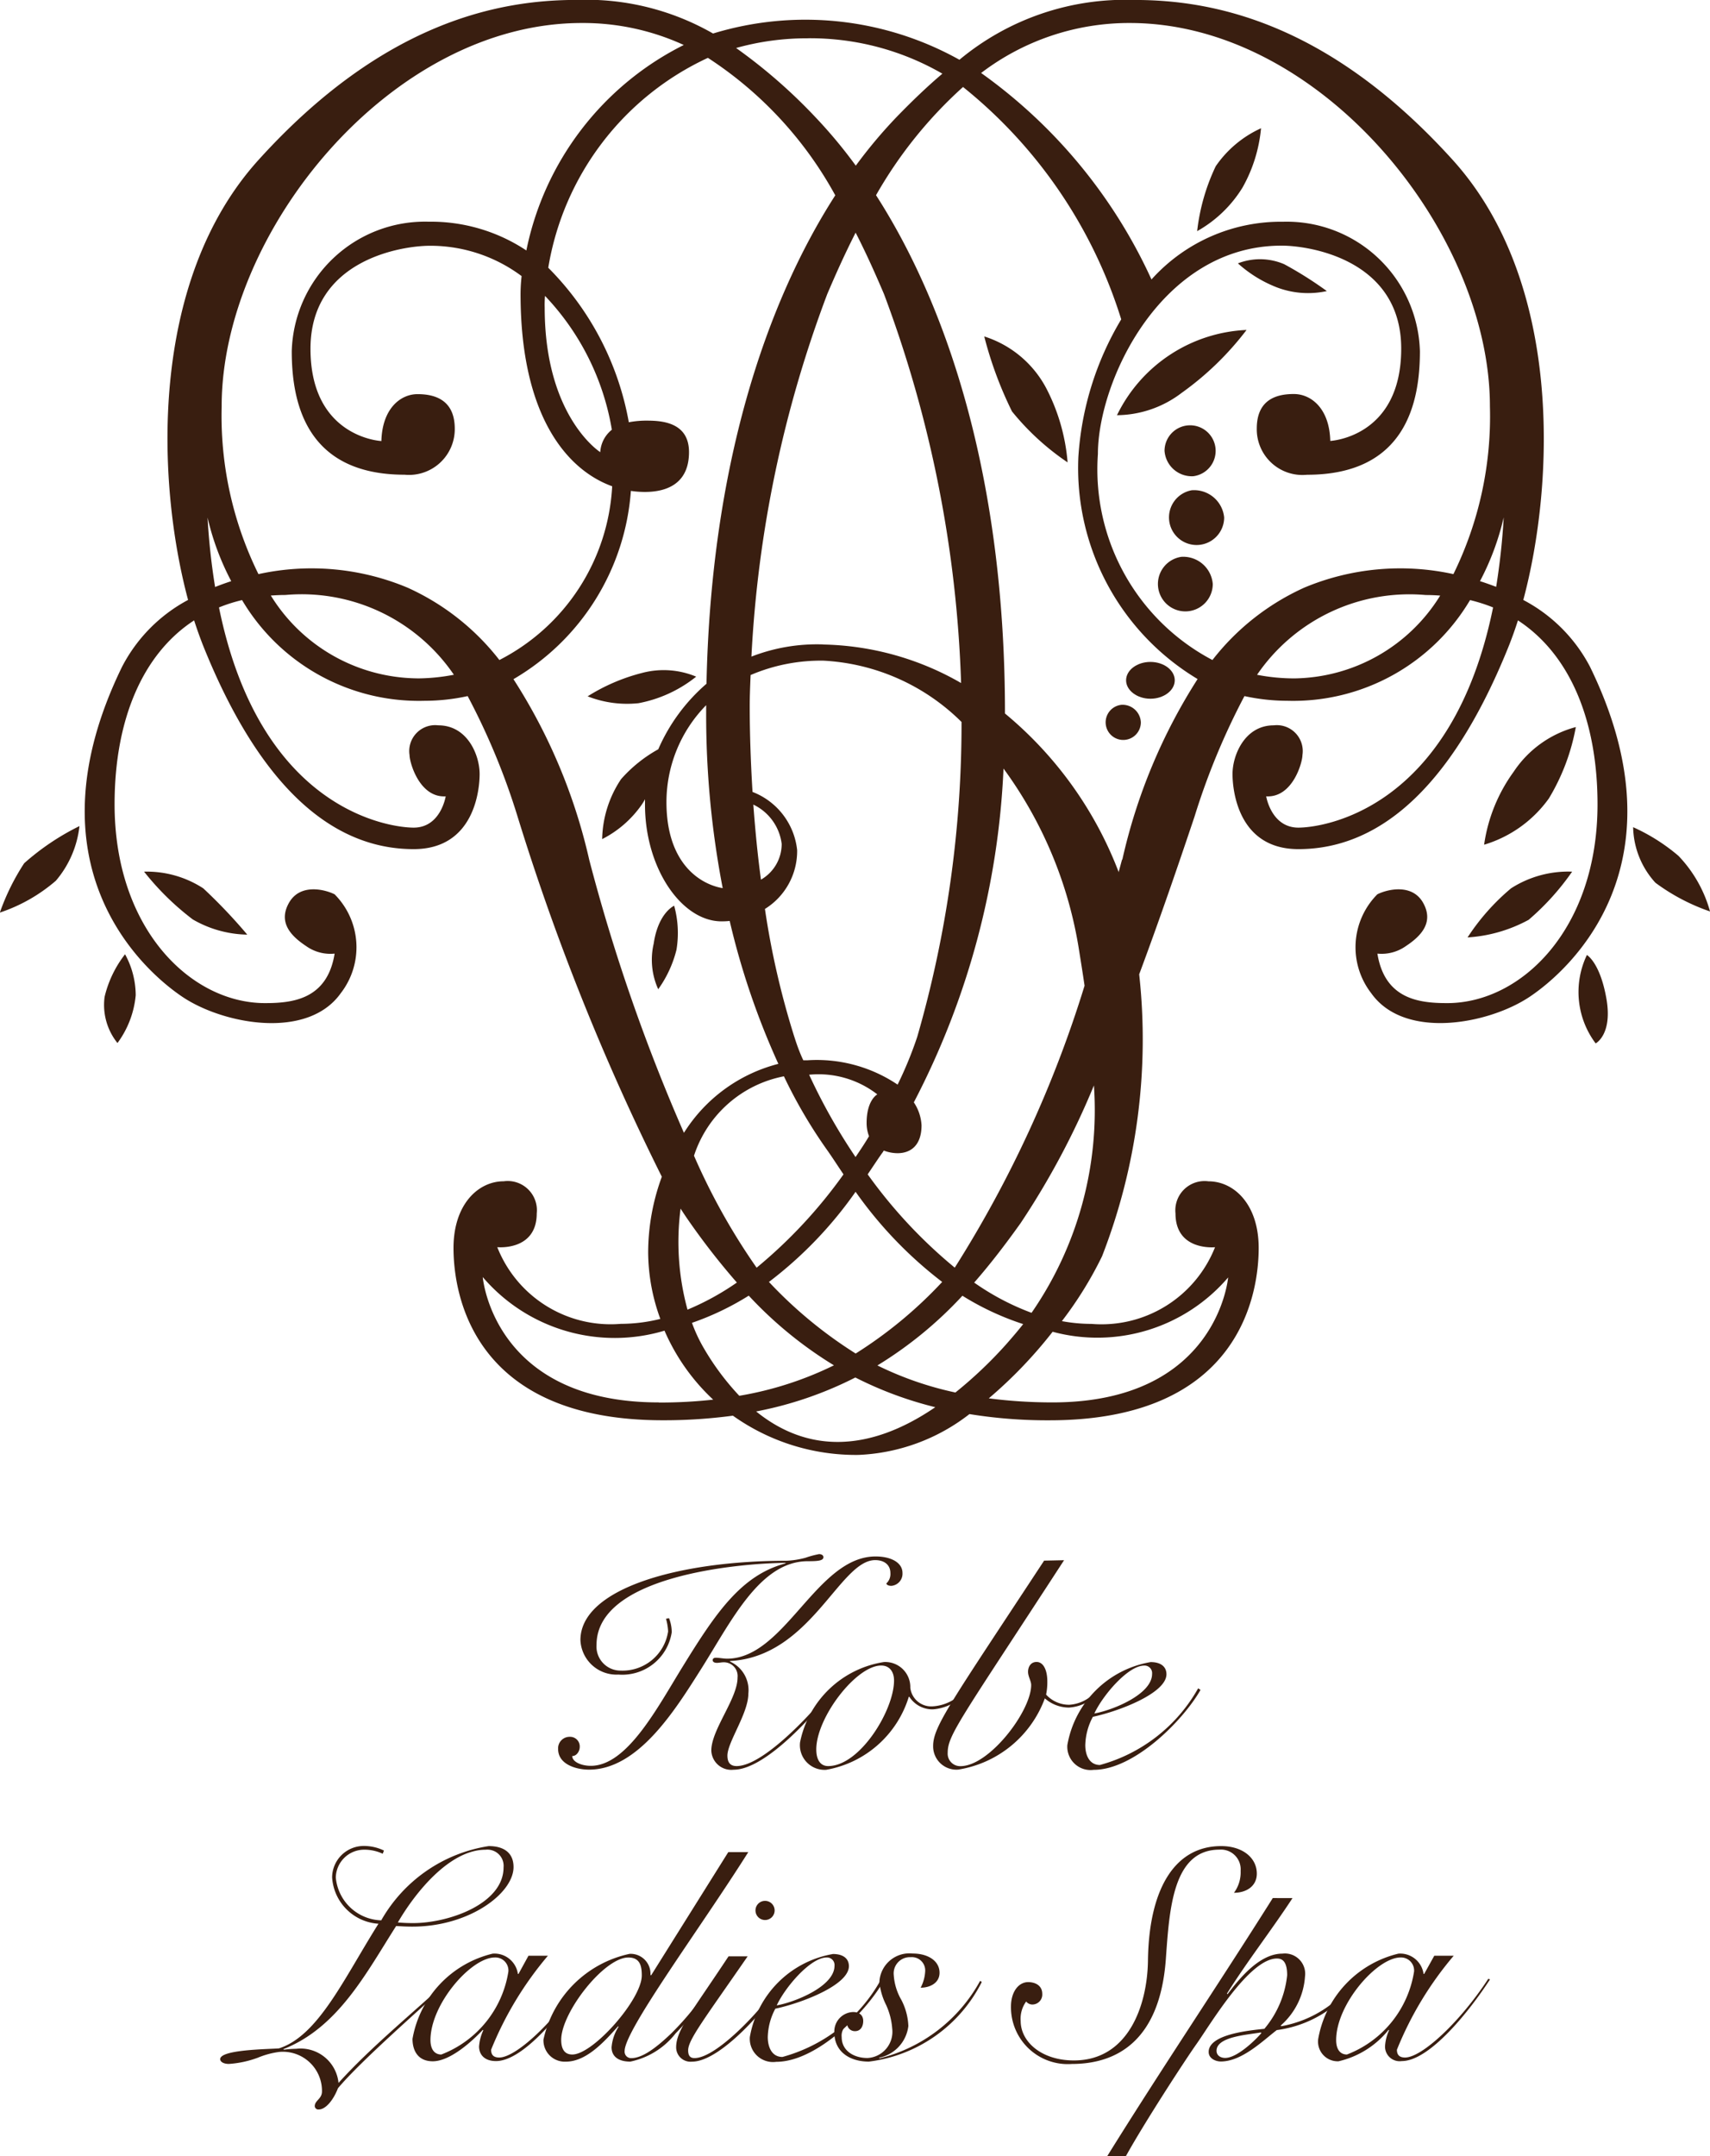 <svg xmlns="http://www.w3.org/2000/svg" width="42.159" height="53.145" viewBox="0 0 42.159 53.145">
  <g id="Group_5380" data-name="Group 5380" transform="translate(-134.371 -438.533)">
    <g id="Group_17" data-name="Group 17" transform="translate(134.371 438.533)">
      <g id="Group_15" data-name="Group 15" transform="translate(0 0)">
        <g id="Group_14" data-name="Group 14">
          <path id="Path_110" data-name="Path 110" d="M177.644,453.32c.773-2.891.977-7.843-1.742-10.847-3.107-3.433-5.972-3.941-7.841-3.941a6.393,6.393,0,0,0-4.319,1.474,7.793,7.793,0,0,0-6.074-.647,6.288,6.288,0,0,0-3.36-.828c-1.872,0-4.736.508-7.844,3.941-2.719,3-2.515,7.956-1.739,10.847a3.9,3.9,0,0,0-1.628,1.648c-2.378,4.874.486,7.464,1.492,8.137s3.077,1.065,3.9-.092a1.849,1.849,0,0,0-.152-2.438c-.245-.122-.853-.274-1.126.213s.059.822.427,1.065a1.03,1.03,0,0,0,.7.184c-.182,1.128-1.034,1.22-1.716,1.22-1.834,0-3.709-1.834-3.709-4.9,0-2.07.682-3.7,1.961-4.533.069.215.141.414.213.6,1.672,4.179,3.694,5.038,5.2,5.038s1.626-1.483,1.626-1.851c0-.467-.3-1.2-1.018-1.2a.639.639,0,0,0-.71.732c0,.183.244,1.056.891,1.018,0,0-.121.771-.789.771-.574,0-3.781-.406-4.8-5.427a3.756,3.756,0,0,1,.569-.181,5.066,5.066,0,0,0,4.5,2.482,4.971,4.971,0,0,0,1.062-.116,16.977,16.977,0,0,1,1.23,2.968,58.466,58.466,0,0,0,3.557,8.878,5.423,5.423,0,0,0-.337,1.864,4.824,4.824,0,0,0,.3,1.64,4.042,4.042,0,0,1-.975.122,3.006,3.006,0,0,1-3.045-1.89s.973.1.973-.833a.72.72,0,0,0-.814-.791c-.629,0-1.238.568-1.238,1.644s.425,4.246,5.159,4.246a12.693,12.693,0,0,0,1.729-.113,5.227,5.227,0,0,0,3.1.967,4.772,4.772,0,0,0,2.732-1.006,11.983,11.983,0,0,0,1.973.153c4.733,0,5.158-3.168,5.158-4.246s-.608-1.644-1.238-1.644a.721.721,0,0,0-.813.791c0,.935.975.833.975.833a3.011,3.011,0,0,1-3.047,1.89,4.007,4.007,0,0,1-.729-.068,9.338,9.338,0,0,0,.991-1.6,14.74,14.74,0,0,0,.915-6.948c.491-1.316.952-2.658,1.365-3.889a17.309,17.309,0,0,1,1.23-2.968,5,5,0,0,0,1.062.116,5.07,5.07,0,0,0,4.5-2.482,4.024,4.024,0,0,1,.568.181c-1.022,5.021-4.228,5.427-4.8,5.427-.669,0-.794-.771-.794-.771.652.038.894-.835.894-1.018a.639.639,0,0,0-.709-.732c-.711,0-1.015.732-1.015,1.2,0,.368.121,1.851,1.624,1.851s3.529-.86,5.2-5.038c.072-.184.144-.383.213-.6,1.28.837,1.962,2.463,1.962,4.533,0,3.069-1.874,4.9-3.706,4.9-.682,0-1.539-.091-1.721-1.22a1.036,1.036,0,0,0,.7-.184c.367-.242.7-.578.429-1.065s-.887-.335-1.13-.213a1.85,1.85,0,0,0-.151,2.438c.821,1.157,2.892.762,3.9.092s3.872-3.262,1.494-8.137A3.9,3.9,0,0,0,177.644,453.32Zm-9.7-14.22c4.712,0,8.877,5.161,8.877,9.448a8.817,8.817,0,0,1-.9,4.135,6.13,6.13,0,0,0-3.679.334,5.985,5.985,0,0,0-2.262,1.783,5.309,5.309,0,0,1-2.824-5.075c0-1.789,1.551-5.138,4.529-5.138.691,0,2.949.346,2.949,2.538s-1.749,2.275-1.749,2.275c-.019-.794-.466-1.156-.9-1.156s-.912.141-.912.853a1.126,1.126,0,0,0,1.24,1.137c2.437,0,2.782-1.787,2.782-3.046a3.285,3.285,0,0,0-3.375-3.19,4.289,4.289,0,0,0-3.243,1.423,12.739,12.739,0,0,0-4.2-5.089A6.018,6.018,0,0,1,167.941,439.1Zm-7.941.376a6.515,6.515,0,0,1,3.319.873c-.355.3-.73.657-1.128,1.067a11.947,11.947,0,0,0-1.007,1.2,11.9,11.9,0,0,0-1-1.2,13.182,13.182,0,0,0-1.951-1.7A6.462,6.462,0,0,1,160,439.477Zm-5.569-.376a5.947,5.947,0,0,1,2.512.542,7.278,7.278,0,0,0-3.881,5.064,4.255,4.255,0,0,0-2.409-.709,3.287,3.287,0,0,0-3.375,3.19c0,1.26.346,3.046,2.782,3.046A1.129,1.129,0,0,0,151.3,449.1c0-.712-.491-.853-.917-.853s-.872.362-.892,1.156c0,0-1.748-.081-1.748-2.275s2.255-2.538,2.946-2.538a3.763,3.763,0,0,1,2.259.748,3.964,3.964,0,0,0-.026.44c0,2.979,1.126,4.33,2.259,4.74A5.12,5.12,0,0,1,152.4,454.8a5.985,5.985,0,0,0-2.263-1.783,6.123,6.123,0,0,0-3.677-.334,8.81,8.81,0,0,1-.907-4.135C145.55,444.262,149.716,439.1,154.43,439.1Zm-.906,6.729a6.286,6.286,0,0,1,1.645,3.295.76.76,0,0,0-.286.553s-1.37-.867-1.37-3.561C153.514,446.023,153.517,445.927,153.524,445.829ZM145.391,453a16.424,16.424,0,0,1-.186-1.712,6.482,6.482,0,0,0,.584,1.569C145.654,452.9,145.521,452.949,145.391,453Zm4.974,2.252a4.293,4.293,0,0,1-3.6-2.041c.118-.008.238-.014.359-.014a4.541,4.541,0,0,1,4.154,1.966A4.818,4.818,0,0,1,150.365,455.253Zm4.249,4.467a13.881,13.881,0,0,0-1.867-4.447,5.864,5.864,0,0,0,2.895-4.64,2.441,2.441,0,0,0,.339.026c.638,0,1.094-.274,1.094-.982s-.618-.776-1.025-.776a2.321,2.321,0,0,0-.459.04,7.18,7.18,0,0,0-1.986-3.808,6.945,6.945,0,0,1,3.936-5.173,9.446,9.446,0,0,1,3.14,3.388c-1.732,2.693-3.065,6.717-3.175,12.038A4.505,4.505,0,0,0,156.317,457h0a3.444,3.444,0,0,0-.917.736,2.745,2.745,0,0,0-.466,1.478,2.656,2.656,0,0,0,.97-.841,1.3,1.3,0,0,0,.086-.142c0,.047,0,.091,0,.134,0,1.563.9,2.876,1.888,2.876a1.957,1.957,0,0,0,.2-.01,18.8,18.8,0,0,0,1.2,3.522,3.888,3.888,0,0,0-2.328,1.7A45.255,45.255,0,0,1,154.614,459.72Zm9.2,10.748a6.809,6.809,0,0,0,1.5.7c-.132.168-.274.333-.421.5a10.562,10.562,0,0,1-1.25,1.186,8.235,8.235,0,0,1-1.923-.667A9.812,9.812,0,0,0,163.815,470.469Zm-2.632,1.424a10.812,10.812,0,0,1-2.136-1.763,9.969,9.969,0,0,0,2.136-2.222,10.143,10.143,0,0,0,2.135,2.222A10.686,10.686,0,0,1,161.183,471.893Zm-2.869,1.041a6.409,6.409,0,0,1-.858-1.146,3.782,3.782,0,0,1-.307-.65,6.851,6.851,0,0,0,1.4-.67,9.89,9.89,0,0,0,2.1,1.717A8.468,8.468,0,0,1,158.314,472.934Zm1.359-8.844a20.263,20.263,0,0,1-.725-3.153,1.679,1.679,0,0,0,.794-1.45,1.731,1.731,0,0,0-1.1-1.434c-.045-.738-.069-1.45-.069-2.111,0-.239.01-.5.022-.77a4.4,4.4,0,0,1,1.8-.354,5.219,5.219,0,0,1,3.4,1.511,27.8,27.8,0,0,1-1.092,7.76,9.425,9.425,0,0,1-.484,1.178,3.567,3.567,0,0,0-2.225-.6l-.1,0C159.8,464.47,159.731,464.273,159.673,464.09Zm-1.012-5.725a1.243,1.243,0,0,1,.7.969,1.014,1.014,0,0,1-.511.881C158.765,459.595,158.706,458.973,158.661,458.366Zm-.756,2.059c-.546-.091-1.385-.6-1.385-2.12a3.412,3.412,0,0,1,.979-2.389c0,.063,0,.127,0,.189A22.486,22.486,0,0,0,157.906,460.424Zm3.815,5.083s-.265.134-.265.706a.9.9,0,0,0,.059.325c-.1.171-.216.343-.332.514a14.353,14.353,0,0,1-1.144-2.029A2.364,2.364,0,0,1,161.721,465.508Zm-1.206,1.419c.083.117.208.31.371.553a12.007,12.007,0,0,1-2.142,2.3,15.862,15.862,0,0,1-1.544-2.76,2.912,2.912,0,0,1,2.217-1.957A12.185,12.185,0,0,0,160.515,466.926Zm.967.553c.164-.243.29-.436.377-.553a.242.242,0,0,1,.021-.034.946.946,0,0,0,.338.065c.323,0,.592-.191.592-.688a1.125,1.125,0,0,0-.19-.565,19.636,19.636,0,0,0,2.211-8.227,10.257,10.257,0,0,1,1.867,4.506c.044.277.09.56.131.846a28.865,28.865,0,0,1-3.2,6.949A12.084,12.084,0,0,1,161.482,467.479Zm-1.094-13.061a4.449,4.449,0,0,0-1.772.3,29.486,29.486,0,0,1,1.869-8.934c.2-.47.43-.985.7-1.515.272.53.5,1.045.7,1.515a30.015,30.015,0,0,1,1.9,9.585A7.076,7.076,0,0,0,160.388,454.418Zm-3.521,13.9c.079.126.162.247.242.361a17.5,17.5,0,0,0,1.148,1.466,6.528,6.528,0,0,1-1.217.668A6.326,6.326,0,0,1,156.868,468.318Zm-.539,4.781c-4.084,0-4.336-3.089-4.336-3.089a4.278,4.278,0,0,0,4.481,1.321,5.087,5.087,0,0,0,1.2,1.7A11.914,11.914,0,0,1,156.329,473.1Zm2.4.224a9.176,9.176,0,0,0,2.45-.838,9.168,9.168,0,0,0,1.971.732C161.512,474.331,160,474.345,158.733,473.322Zm11.642-3.313s-.251,3.089-4.333,3.089a12.3,12.3,0,0,1-1.569-.1,11.154,11.154,0,0,0,1.574-1.641A4.242,4.242,0,0,0,170.374,470.009Zm-4.854.879a6.23,6.23,0,0,1-1.408-.743c.412-.471.789-.967,1.145-1.466a19.5,19.5,0,0,0,1.807-3.393A8.777,8.777,0,0,1,165.521,470.888Zm2.237-11.168c-.029.106-.056.211-.086.315,0,0,0-.01,0-.016a9.438,9.438,0,0,0-2.8-3.9V456.1c0-5.679-1.371-9.943-3.179-12.756a10.708,10.708,0,0,1,2.145-2.667,11.846,11.846,0,0,1,3.9,5.727,7.526,7.526,0,0,0-1.057,3.4,6.066,6.066,0,0,0,2.94,5.465A13.875,13.875,0,0,0,167.758,459.72ZM172,455.253a4.828,4.828,0,0,1-.92-.089,4.549,4.549,0,0,1,4.157-1.966c.121,0,.242.005.358.014A4.29,4.29,0,0,1,172,455.253Zm4.578-2.4a6.467,6.467,0,0,0,.583-1.569,16.787,16.787,0,0,1-.186,1.712C176.847,452.949,176.716,452.9,176.58,452.858Z" transform="translate(-140.088 -438.533)" fill="#391e10"/>
          <path id="Path_111" data-name="Path 111" d="M245.855,451.8a3.657,3.657,0,0,0,.456-1.461,2.718,2.718,0,0,0-1.117.936,5.02,5.02,0,0,0-.458,1.6A3.082,3.082,0,0,0,245.855,451.8Z" transform="translate(-215.221 -447.178)" fill="#391e10"/>
          <path id="Path_112" data-name="Path 112" d="M250.682,463.192a9.364,9.364,0,0,0-1.05-.662,1.509,1.509,0,0,0-1.142-.021,3.121,3.121,0,0,0,.961.592A2.164,2.164,0,0,0,250.682,463.192Z" transform="translate(-217.97 -456.018)" fill="#391e10"/>
          <path id="Path_113" data-name="Path 113" d="M237.319,471.039a2.661,2.661,0,0,0,1.6-.55,7.413,7.413,0,0,0,1.6-1.551,3.737,3.737,0,0,0-3.194,2.1Z" transform="translate(-209.786 -460.806)" fill="#391e10"/>
          <path id="Path_114" data-name="Path 114" d="M225.106,469.536a9.446,9.446,0,0,0,.684,1.848,6.275,6.275,0,0,0,1.371,1.256,4.8,4.8,0,0,0-.525-1.825A2.625,2.625,0,0,0,225.106,469.536Z" transform="translate(-200.84 -461.244)" fill="#391e10"/>
          <path id="Path_115" data-name="Path 115" d="M272.785,507.3a5.2,5.2,0,0,0,.664-1.759,2.664,2.664,0,0,0-1.531,1.1,4.017,4.017,0,0,0-.73,1.8A3.033,3.033,0,0,0,272.785,507.3Z" transform="translate(-234.598 -487.622)" fill="#391e10"/>
          <path id="Path_116" data-name="Path 116" d="M271.167,520.043a6.258,6.258,0,0,0,1.072-1.187,2.61,2.61,0,0,0-1.506.411,5.471,5.471,0,0,0-1.072,1.21A3.621,3.621,0,0,0,271.167,520.043Z" transform="translate(-233.479 -497.373)" fill="#391e10"/>
          <path id="Path_117" data-name="Path 117" d="M280.07,526.541a2.111,2.111,0,0,0,.216,2.179s.422-.217.264-1.108S280.07,526.541,280.07,526.541Z" transform="translate(-240.946 -503.004)" fill="#391e10"/>
          <path id="Path_118" data-name="Path 118" d="M286.043,515.471a4.666,4.666,0,0,0-1.119-.708,2.091,2.091,0,0,0,.549,1.369,4.965,4.965,0,0,0,1.347.708A3.227,3.227,0,0,0,286.043,515.471Z" transform="translate(-244.66 -494.376)" fill="#391e10"/>
          <path id="Path_119" data-name="Path 119" d="M134.967,515.58a5.619,5.619,0,0,0-.6,1.216,4.083,4.083,0,0,0,1.382-.786,2.5,2.5,0,0,0,.581-1.346A6.1,6.1,0,0,0,134.967,515.58Z" transform="translate(-134.371 -494.304)" fill="#391e10"/>
          <path id="Path_120" data-name="Path 120" d="M143.982,527.527a1.5,1.5,0,0,0,.317,1.139,2.341,2.341,0,0,0,.45-1.178,2.117,2.117,0,0,0-.263-1.01A2.735,2.735,0,0,0,143.982,527.527Z" transform="translate(-141.403 -502.959)" fill="#391e10"/>
          <path id="Path_121" data-name="Path 121" d="M147.652,518.859a6.672,6.672,0,0,0,1.2,1.177,2.766,2.766,0,0,0,1.344.375,13.211,13.211,0,0,0-1.085-1.141A2.553,2.553,0,0,0,147.652,518.859Z" transform="translate(-144.1 -497.376)" fill="#391e10"/>
          <path id="Path_122" data-name="Path 122" d="M189.8,501.112a3.228,3.228,0,0,0,1.421-.654,2.076,2.076,0,0,0-1.328-.093,4.673,4.673,0,0,0-1.348.578A2.66,2.66,0,0,0,189.8,501.112Z" transform="translate(-174.057 -483.781)" fill="#391e10"/>
          <path id="Path_123" data-name="Path 123" d="M194.547,522.937a1.755,1.755,0,0,0,.112,1.122,2.852,2.852,0,0,0,.45-.972,2.526,2.526,0,0,0-.057-1.086S194.659,522.171,194.547,522.937Z" transform="translate(-178.431 -499.678)" fill="#391e10"/>
          <path id="Path_124" data-name="Path 124" d="M242.435,478.992a.63.63,0,1,0-.71-.625A.674.674,0,0,0,242.435,478.992Z" transform="translate(-213.014 -467.255)" fill="#391e10"/>
          <path id="Path_125" data-name="Path 125" d="M242.04,483.712a.68.68,0,1,0,.8.67A.745.745,0,0,0,242.04,483.712Z" transform="translate(-212.659 -471.629)" fill="#391e10"/>
          <path id="Path_126" data-name="Path 126" d="M241.131,489.848a.676.676,0,1,0,.777.669A.73.73,0,0,0,241.131,489.848Z" transform="translate(-212.008 -476.124)" fill="#391e10"/>
          <path id="Path_127" data-name="Path 127" d="M238.18,499.988c0,.248.27.454.6.454s.6-.205.6-.454-.27-.453-.6-.453S238.18,499.737,238.18,499.988Z" transform="translate(-210.417 -483.221)" fill="#391e10"/>
          <path id="Path_128" data-name="Path 128" d="M236.471,503.485a.434.434,0,1,0,.476.432A.452.452,0,0,0,236.471,503.485Z" transform="translate(-208.82 -486.114)" fill="#391e10"/>
        </g>
      </g>
      <g id="Group_16" data-name="Group 16" transform="translate(5.433 38.303)">
        <path id="Path_129" data-name="Path 129" d="M161.221,608.751a.4.4,0,0,1,.446.435c0,.9-1.353,1.373-2.231,1.373-.154,0-.264-.007-.375-.016C159.475,609.828,160.327,608.751,161.221,608.751Zm-.914,3.21c-.861.8-1.917,1.659-2.709,2.537a.941.941,0,0,0-1.046-.841,2.71,2.71,0,0,0-.3.022l-.015-.013c1.357-.532,2.051-1.891,2.782-3.035.127.007.238.015.4.015,1.4,0,2.494-.819,2.494-1.469,0-.354-.244-.516-.611-.516a3.7,3.7,0,0,0-2.651,1.83,1.158,1.158,0,0,1-1.12-1.056.7.7,0,0,1,.693-.685,1.061,1.061,0,0,1,.464.1l.03-.079a1.129,1.129,0,0,0-.486-.113.781.781,0,0,0-.792.774,1.222,1.222,0,0,0,1.143,1.143c-.848,1.344-1.482,2.762-2.454,3.072-.269.021-1.448.028-1.448.265,0,.072.095.118.213.118a2.523,2.523,0,0,0,.716-.154,2.071,2.071,0,0,1,.52-.141.964.964,0,0,1,1.06.974c0,.183-.178.222-.178.362a.087.087,0,0,0,.1.081c.171,0,.362-.236.472-.523.582-.693,2.089-2,2.761-2.627Z" transform="translate(-154.685 -601.465)" fill="#391e10"/>
        <path id="Path_130" data-name="Path 130" d="M172.839,620.714c0-.884,1-2.036,1.588-2.036a.322.322,0,0,1,.333.346,2.625,2.625,0,0,1-1.654,2.046C172.936,621.07,172.839,620.938,172.839,620.714Zm2.17-1.63h-.015a.583.583,0,0,0-.621-.5,2.625,2.625,0,0,0-1.977,2.1c0,.288.133.553.5.553.428,0,.972-.494,1.233-.774l.013.009a1.127,1.127,0,0,0-.105.4c0,.2.134.36.417.36.679,0,1.65-1.209,2.173-2.013l-.041-.015c-.7,1.07-1.639,1.94-2.052,1.94-.133,0-.2-.059-.2-.192a8.48,8.48,0,0,1,1.4-2.316h-.479Z" transform="translate(-167.659 -608.737)" fill="#391e10"/>
        <path id="Path_131" data-name="Path 131" d="M186.881,612.252c0,.591-1.2,1.949-1.713,1.949-.206,0-.274-.156-.274-.362,0-.671,1.056-2.029,1.655-2.029C186.835,611.81,186.881,612.015,186.881,612.252Zm2.133-3.04-1.9,3.033h-.02a.49.49,0,0,0-.512-.525,2.764,2.764,0,0,0-2.125,2.112.525.525,0,0,0,.553.545c.516,0,.965-.516,1.286-.87l.014.007a1.11,1.11,0,0,0-.174.509c0,.207.145.353.462.353a1.907,1.907,0,0,0,1.115-.694,7.136,7.136,0,0,0,.988-1.274l-.058-.03a7.068,7.068,0,0,1-1.033,1.3c-.438.42-.747.612-.989.612a.159.159,0,0,1-.163-.177c0-.516,1.887-3.055,3.048-4.9Z" transform="translate(-176.491 -601.868)" fill="#391e10"/>
        <path id="Path_132" data-name="Path 132" d="M198.464,615.058c-1.076,1.557-1.467,2.058-1.467,2.316,0,.128.045.192.156.192.59,0,1.846-1.4,2.125-1.918l.06.037c-.355.6-1.536,1.969-2.244,1.969a.355.355,0,0,1-.393-.353c0-.42.363-.84,1.292-2.243Zm.665-1.131a.236.236,0,1,1-.472,0,.236.236,0,1,1,.472,0Z" transform="translate(-185.464 -605.145)" fill="#391e10"/>
        <path id="Path_133" data-name="Path 133" d="M205.58,618.884c0,.511-.99.9-1.424.975.2-.436.827-1.181,1.234-1.181A.186.186,0,0,1,205.58,618.884Zm1.136.356a3.973,3.973,0,0,1-2.419,1.89c-.272,0-.362-.259-.362-.489a1.555,1.555,0,0,1,.186-.7c.658-.141,1.814-.584,1.814-1.048,0-.192-.147-.3-.392-.3a2.511,2.511,0,0,0-2.05,2.046.573.573,0,0,0,.652.611c.994,0,2.2-1.216,2.632-1.969Z" transform="translate(-190.439 -608.737)" fill="#391e10"/>
        <path id="Path_134" data-name="Path 134" d="M214.918,619.283a3.61,3.61,0,0,1-2.783,1.962c-.462,0-.852-.235-.852-.722a.479.479,0,0,1,.463-.5c.148,0,.249.073.249.221,0,.132-.064.25-.2.25a.189.189,0,0,1-.194-.155.32.32,0,0,0-.137.3c0,.347.311.517.634.517a.647.647,0,0,0,.612-.724,1.69,1.69,0,0,0-.154-.591,1.594,1.594,0,0,1-.162-.56.741.741,0,0,1,.818-.7c.389,0,.665.187.665.474,0,.25-.232.368-.466.368a.977.977,0,0,0,.112-.406.328.328,0,0,0-.355-.346.4.4,0,0,0-.42.442,1.4,1.4,0,0,0,.185.607,1.514,1.514,0,0,1,.175.648.908.908,0,0,1-.724.782l.017.014a3.891,3.891,0,0,0,2.477-1.91Z" transform="translate(-196.146 -608.737)" fill="#391e10"/>
        <path id="Path_135" data-name="Path 135" d="M228.348,612.3a.246.246,0,0,1-.243.266.2.2,0,0,1-.154-.074.722.722,0,0,0-.135.479c0,.515.516.973,1.312.973,1.344,0,1.809-1.358,1.826-2.451.02-1.74.639-2.832,1.806-2.832.517,0,.878.281.878.68,0,.308-.258.471-.563.471a.847.847,0,0,0,.164-.54.486.486,0,0,0-.523-.523c-1.153,0-1.233,1.476-1.321,2.7-.148,2.021-1.22,2.582-2.318,2.582a1.4,1.4,0,0,1-1.5-1.418c0-.339.171-.6.43-.6C228.232,612.02,228.348,612.138,228.348,612.3Z" transform="translate(-208.085 -601.465)" fill="#391e10"/>
        <path id="Path_136" data-name="Path 136" d="M239.347,617.4c-.113,0-.213-.059-.213-.177,0-.346.75-.391,1.09-.45l.016.014C240.113,616.939,239.649,617.4,239.347,617.4Zm1.174-3.94c-1.344,2.133-2.762,4.236-4.082,6.361h.46c.462-.835,1.467-2.377,1.739-2.761.339-.478,1.3-2.11,1.985-2.11.134,0,.252.073.252.412a2.437,2.437,0,0,1-.562,1.321c-.441.045-1.373.148-1.373.57,0,.161.171.235.3.235.524,0,1.049-.523,1.379-.774a2.865,2.865,0,0,0,1.994-1.225l-.061-.029a2.838,2.838,0,0,1-1.821,1.158l-.016-.015a1.763,1.763,0,0,0,.6-1.21.5.5,0,0,0-.559-.563c-.56,0-1.054.606-1.351,1l-.014-.015c.507-.807,1.1-1.565,1.616-2.354Z" transform="translate(-214.574 -604.983)" fill="#391e10"/>
        <path id="Path_137" data-name="Path 137" d="M256.333,620.714c0-.884,1.006-2.036,1.59-2.036a.322.322,0,0,1,.331.346,2.625,2.625,0,0,1-1.655,2.046C256.428,621.07,256.333,620.938,256.333,620.714Zm2.17-1.63h-.015a.581.581,0,0,0-.62-.5,2.628,2.628,0,0,0-1.977,2.1.485.485,0,0,0,.5.553,2.224,2.224,0,0,0,1.234-.774l.013.009a1.1,1.1,0,0,0-.1.4.361.361,0,0,0,.412.36c.679,0,1.655-1.209,2.176-2.013l-.042-.015c-.7,1.07-1.638,1.94-2.053,1.94-.132,0-.2-.059-.2-.192a8.446,8.446,0,0,1,1.4-2.316h-.479Z" transform="translate(-228.824 -608.737)" fill="#391e10"/>
        <path id="Path_138" data-name="Path 138" d="M192.626,585.074c-.449.6-1.68,1.992-2.473,1.992a.493.493,0,0,1-.55-.472c0-.516.647-1.278.647-1.8a.339.339,0,0,0-.346-.376c-.052,0-.11.014-.161.014-.076,0-.106-.03-.106-.067,0-.052.054-.059.077-.059.081,0,.19.023.278.023,1.424,0,2.206-2.519,3.66-2.519.392,0,.664.157.664.406a.3.3,0,0,1-.272.318c-.073,0-.117-.023-.126-.059a.315.315,0,0,0,.1-.259c0-.183-.133-.316-.375-.316-.878,0-1.588,2.382-3.579,2.487v.013a.773.773,0,0,1,.452.791c0,.486-.516,1.195-.516,1.527,0,.194.094.258.226.258.68,0,1.956-1.4,2.355-1.933Zm-4.065-1.742a.954.954,0,0,1,.066.347,1.234,1.234,0,0,1-1.314,1.042.89.89,0,0,1-.937-.849c0-1.277,2.443-1.956,5.076-1.956a2.163,2.163,0,0,0,.473-.074,2.351,2.351,0,0,1,.334-.09c.054,0,.108.024.108.075,0,.089-.141.1-.386.1-1.187,0-1.895,1.5-2.648,2.686-.614.968-1.529,2.451-2.745,2.451-.309,0-.762-.125-.762-.509a.283.283,0,0,1,.289-.3.237.237,0,0,1,.244.251c0,.1-.074.223-.185.223,0,.138.215.241.458.241.9,0,1.647-1.446,2.268-2.45.818-1.328,1.445-2.249,2.531-2.539v-.014c-1.182.014-4.658.326-4.658,2.023a.593.593,0,0,0,.593.633,1.136,1.136,0,0,0,1.172-.966,1.392,1.392,0,0,0-.052-.312Z" transform="translate(-177.499 -581.752)" fill="#391e10"/>
        <path id="Path_139" data-name="Path 139" d="M208.527,593.847c0-.783.981-2.067,1.6-2.067.214,0,.317.162.317.369,0,.73-.84,2.109-1.624,2.109C208.63,594.259,208.527,594.105,208.527,593.847Zm3.653-1.461a1.1,1.1,0,0,1-.785.4.518.518,0,0,1-.55-.458.617.617,0,0,0-.651-.634,2.5,2.5,0,0,0-2.067,1.977.608.608,0,0,0,.644.679,2.6,2.6,0,0,0,2.037-1.8h.013a.676.676,0,0,0,.583.31,1.206,1.206,0,0,0,.835-.436Z" transform="translate(-193.835 -589.034)" fill="#391e10"/>
        <path id="Path_140" data-name="Path 140" d="M223.633,582.312c-2.554,3.926-2.869,4.308-2.869,4.745a.308.308,0,0,0,.315.331c.71,0,1.743-1.356,1.743-2,0-.1-.077-.207-.077-.325s.063-.243.21-.243c.168,0,.265.2.265.479a1.531,1.531,0,0,1-.03.325.762.762,0,0,0,.569.251.932.932,0,0,0,.7-.385l.05.054a1.035,1.035,0,0,1-.759.4.9.9,0,0,1-.591-.227,2.733,2.733,0,0,1-2.136,1.756.574.574,0,0,1-.618-.583c0-.48.436-1.069,2.736-4.567Z" transform="translate(-202.832 -582.162)" fill="#391e10"/>
        <path id="Path_141" data-name="Path 141" d="M234.857,591.987c0,.509-.99.9-1.423.974.2-.434.825-1.18,1.231-1.18A.186.186,0,0,1,234.857,591.987Zm1.136.354a3.976,3.976,0,0,1-2.421,1.89c-.271,0-.362-.259-.362-.487a1.549,1.549,0,0,1,.187-.7c.657-.141,1.814-.585,1.814-1.049,0-.192-.147-.3-.389-.3a2.51,2.51,0,0,0-2.054,2.044.574.574,0,0,0,.649.612c1,0,2.206-1.218,2.634-1.97Z" transform="translate(-211.886 -589.034)" fill="#391e10"/>
      </g>
    </g>
  </g>
</svg>
